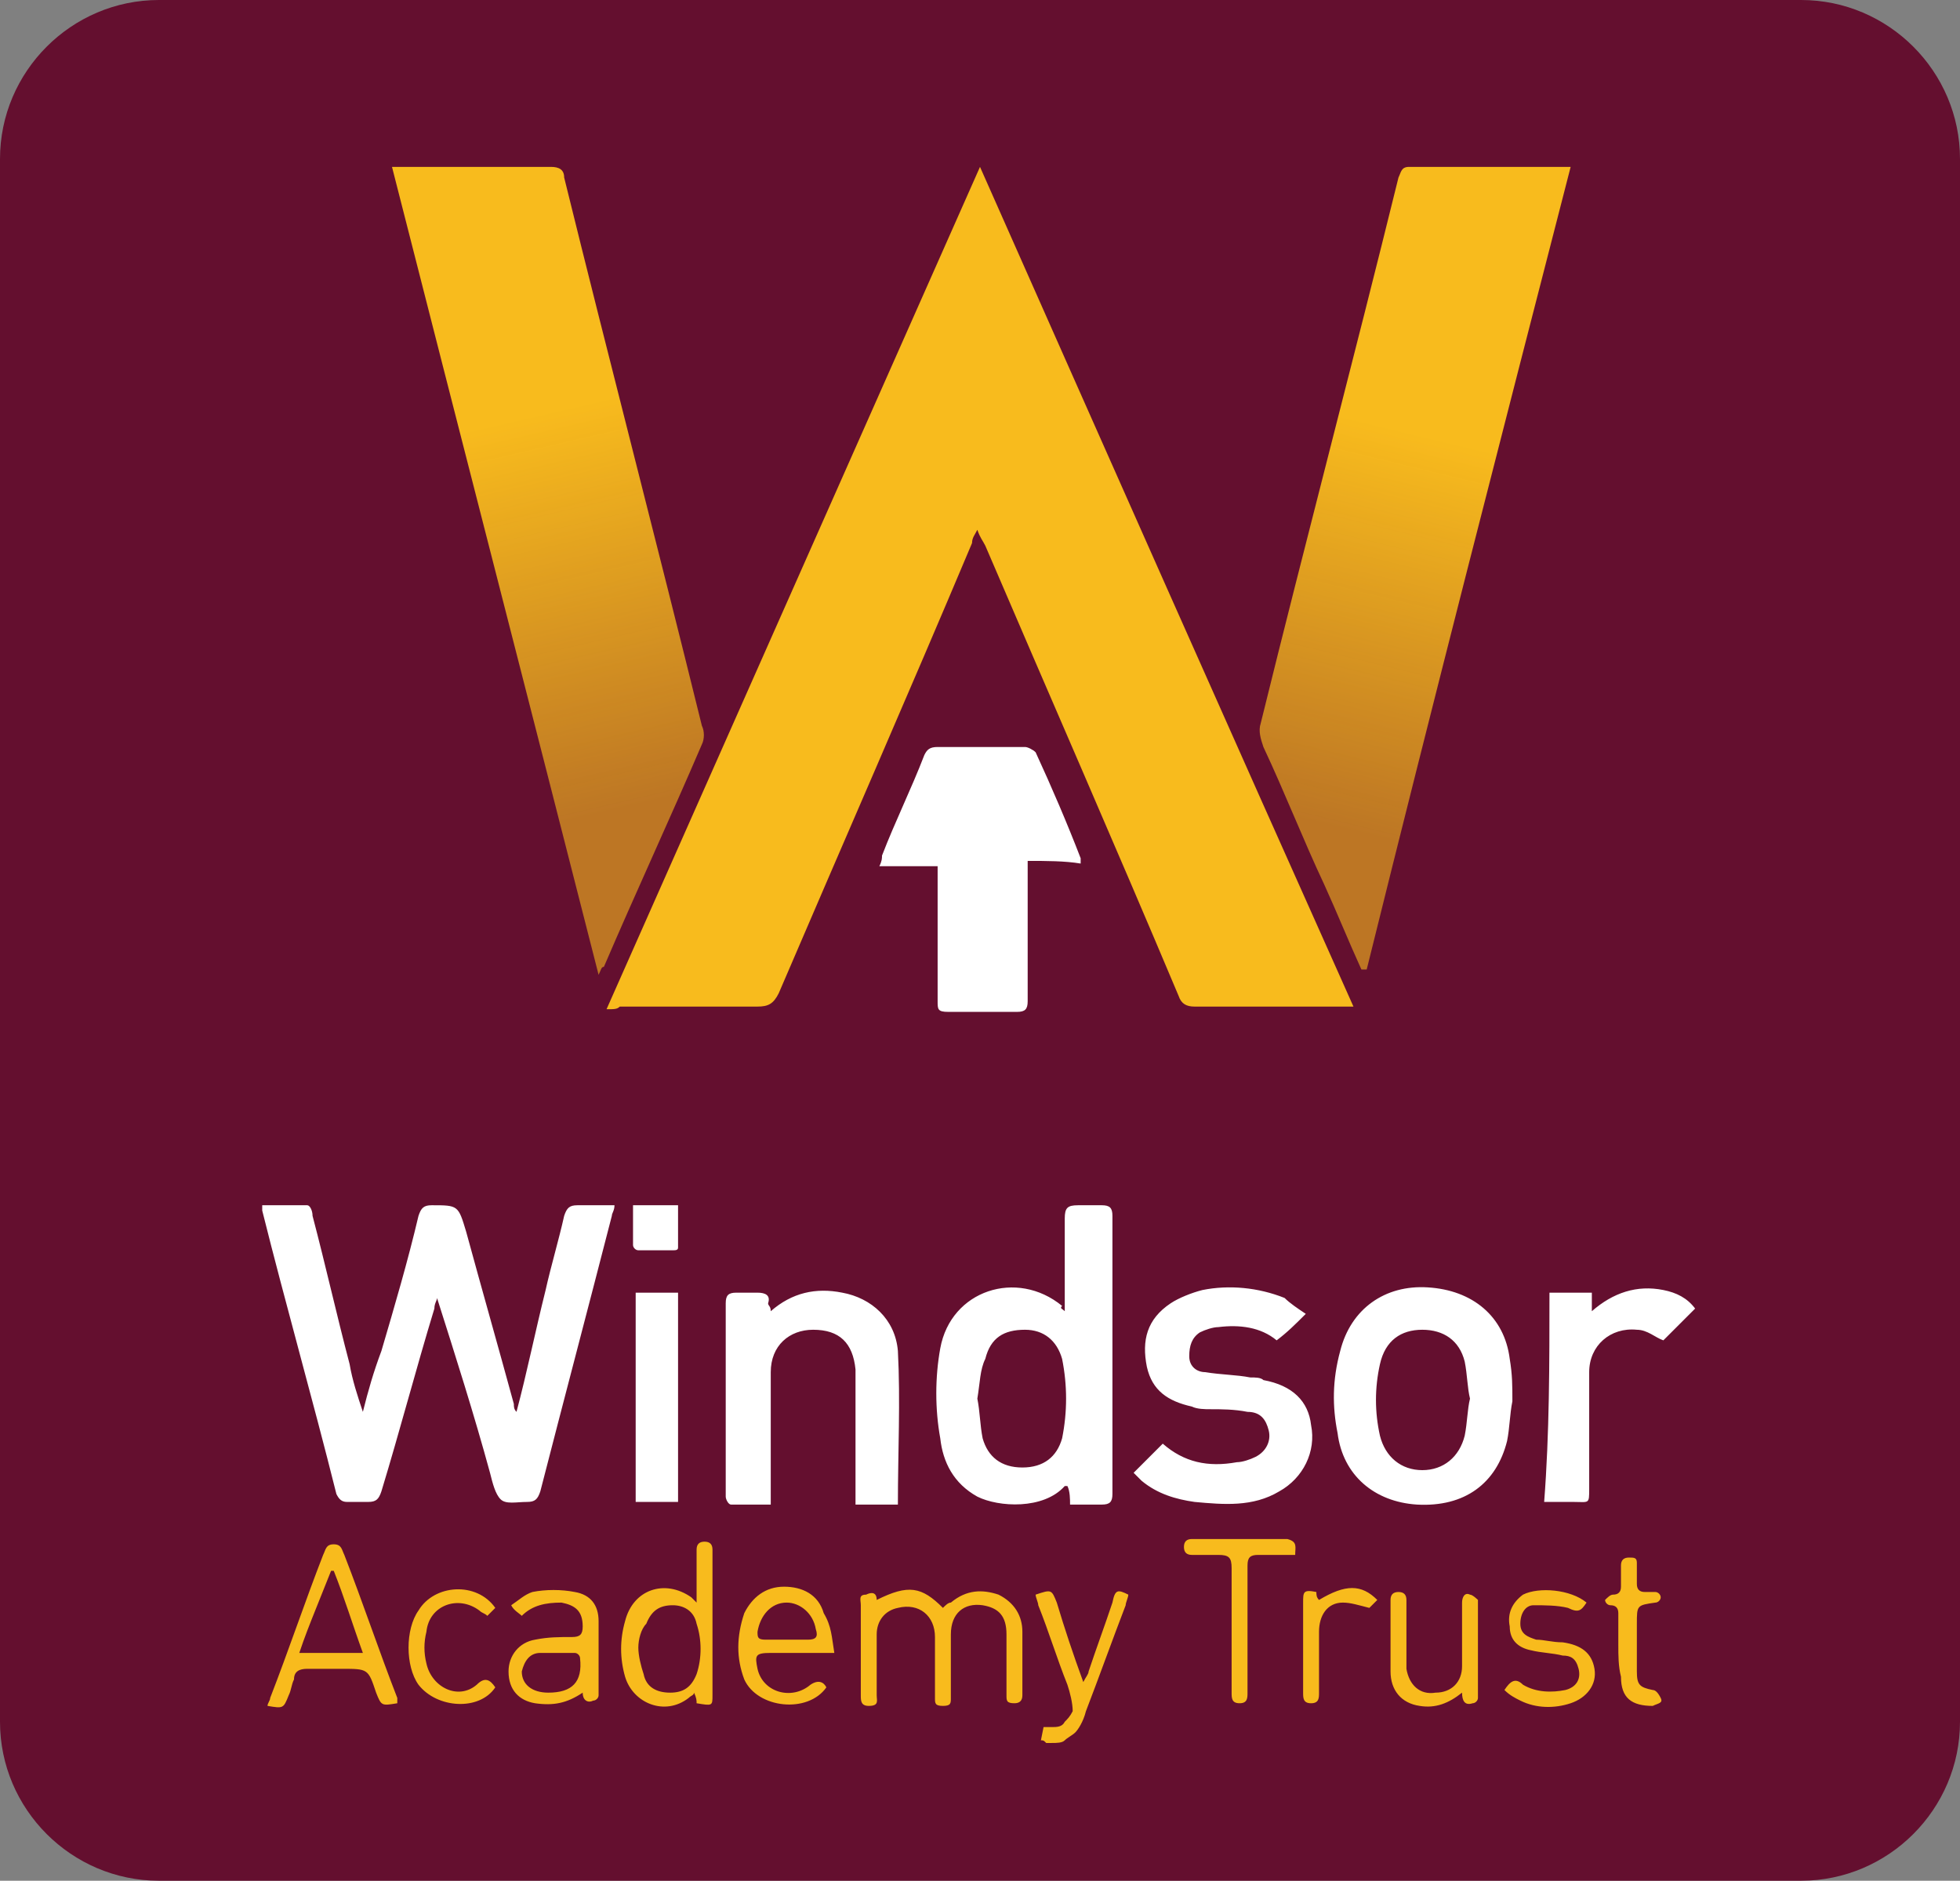 <svg version="1.1" id="Layer_1" xmlns="http://www.w3.org/2000/svg" x="0" y="0" width="74" height="71" xml:space="preserve"><rect width="100%" height="100%" fill="#808080" stroke="none"/><style>.st1{fill:#f8bb1d}.st4{fill:#fff}</style><linearGradient id="SVGID_1_" gradientUnits="userSpaceOnUse" x1="37" y1="70.966" x2="37" y2="0"><stop offset="0" stop-color="#640f2f"/><stop offset="1" stop-color="#640f2f"/></linearGradient><path d="M68 71H6c-3.3 0-6-2.7-6-6V6c0-3.3 2.7-6 6-6h62c3.3 0 6 2.7 6 6v59c0 3.3-2.7 6-6 6z" fill="url(#SVGID_1_)"/><path class="st1" d="M22.9 38.1L37 6.3c4.7 10.6 9.4 21.2 14.1 31.7h-6c-.3 0-.5-.1-.6-.4-2.4-5.7-4.9-11.4-7.3-17-.1-.2-.2-.3-.3-.6-.1.2-.2.3-.2.5-2.4 5.7-4.9 11.4-7.3 17-.2.4-.4.5-.8.5h-5.2c-.1.1-.2.1-.5.1z"/><linearGradient id="SVGID_2_" gradientUnits="userSpaceOnUse" x1="23.788" y1="30.449" x2="16.913" y2=".785"><stop offset="0" stop-color="#f8bb1d" stop-opacity=".6"/><stop offset=".071" stop-color="#f8bb1d" stop-opacity=".656"/><stop offset=".5" stop-color="#f8bb1d"/></linearGradient><path d="M22.6 36.8C20 26.6 17.4 16.5 14.8 6.3h6c.3 0 .5.1.5.4 1.7 6.9 3.5 13.8 5.2 20.7.1.2.1.5 0 .7-1.2 2.8-2.5 5.6-3.7 8.4-.1 0-.1.1-.2.3z" fill="url(#SVGID_2_)"/><linearGradient id="SVGID_3_" gradientUnits="userSpaceOnUse" x1="49.916" y1="31.102" x2="57.042" y2="1.615"><stop offset="0" stop-color="#f8bb1d" stop-opacity=".6"/><stop offset=".071" stop-color="#f8bb1d" stop-opacity=".656"/><stop offset=".5" stop-color="#f8bb1d"/></linearGradient><path d="M51.4 36.6c-.5-1.1-.9-2.1-1.4-3.2-.8-1.7-1.5-3.5-2.3-5.2-.1-.3-.2-.6-.1-.9 1.7-6.9 3.5-13.7 5.2-20.6.1-.2.1-.4.4-.4h6.1c-2.6 10.1-5.2 20.2-7.7 30.3h-.2z" fill="url(#SVGID_3_)"/><path class="st4" d="M38.8 32.5v5.3c0 .3-.1.4-.4.4h-2.6c-.4 0-.4-.1-.4-.4v-5.1h-2.2c.1-.2.1-.3.1-.4.5-1.3 1.1-2.5 1.6-3.8.1-.2.2-.3.5-.3h3.3c.1 0 .3.1.4.2.6 1.3 1.2 2.7 1.7 4v.2c-.6-.1-1.3-.1-2-.1zM19.5 53.3c.4-1.5.7-3 1.1-4.6.2-.9.5-1.9.7-2.8.1-.3.2-.4.5-.4h1.4c0 .2-.1.3-.1.4-.9 3.5-1.8 6.9-2.7 10.4-.1.3-.2.4-.5.4-.4 0-.8.1-1-.1-.2-.2-.3-.6-.4-1-.6-2.2-1.3-4.4-2-6.6 0 .1-.1.2-.1.4-.7 2.3-1.3 4.6-2 6.9-.1.3-.2.4-.5.4h-.8c-.2 0-.3-.1-.4-.3-.9-3.6-1.9-7.1-2.8-10.7v-.2h1.7c.1 0 .2.2.2.4.5 1.9.9 3.7 1.4 5.6.1.6.3 1.2.5 1.8.2-.8.4-1.5.7-2.3.5-1.7 1-3.4 1.4-5.1.1-.3.2-.4.5-.4 1 0 1 0 1.3 1 .6 2.2 1.2 4.3 1.8 6.5 0 .1 0 .2.1.3zm20.7-3.8V46c0-.4.1-.5.5-.5h.9c.3 0 .4.1.4.4v10.5c0 .3-.1.4-.4.4h-1.2c0-.2 0-.5-.1-.7h-.1c-.8.9-2.5.8-3.3.4-.9-.5-1.3-1.3-1.4-2.2-.2-1.1-.2-2.3 0-3.4.4-2.2 2.9-3 4.6-1.6-.1.1 0 .1.1.2zm-3.3 3.3c.1.5.1 1 .2 1.5.2.7.7 1.1 1.5 1.1s1.3-.4 1.5-1.1c.2-1 .2-2 0-3-.2-.7-.7-1.1-1.4-1.1-.8 0-1.3.3-1.5 1.1-.2.4-.2.9-.3 1.5zm20.2.1c-.1.5-.1 1-.2 1.5-.4 1.6-1.6 2.5-3.4 2.4-1.6-.1-2.8-1.1-3-2.7-.2-1-.2-2 .1-3.1.4-1.6 1.7-2.5 3.3-2.4 1.7.1 2.9 1.1 3.1 2.7.1.6.1 1 .1 1.6zm-1.6-.1c-.1-.4-.1-.9-.2-1.4-.2-.8-.8-1.2-1.6-1.2s-1.4.4-1.6 1.3c-.2.9-.2 1.8 0 2.7.2.8.8 1.3 1.6 1.3s1.4-.5 1.6-1.3c.1-.5.1-1 .2-1.4zm-26.4-3.3c.8-.7 1.7-.9 2.7-.7 1.1.2 2 1 2.1 2.2.1 1.9 0 3.8 0 5.8h-1.6v-5.1c-.1-1-.6-1.5-1.6-1.5-.9 0-1.6.6-1.6 1.6v5h-1.5c-.1 0-.2-.2-.2-.3v-7.3c0-.3.1-.4.4-.4h.8c.3 0 .5.1.4.4 0 .1.1.1.1.3zm20.2.1c-.4.4-.7.7-1.1 1-.6-.5-1.4-.6-2.2-.5-.2 0-.5.1-.7.2-.3.2-.4.5-.4.9s.3.6.6.6c.6.1 1.2.1 1.7.2.2 0 .4 0 .5.1 1.1.2 1.7.8 1.8 1.7.2 1-.3 2-1.2 2.5-1 .6-2.1.5-3.2.4-.7-.1-1.4-.3-2-.8l-.3-.3 1.1-1.1c.8.7 1.7.9 2.8.7.2 0 .5-.1.7-.2.4-.2.6-.6.5-1-.1-.4-.3-.7-.8-.7-.5-.1-1-.1-1.4-.1-.2 0-.5 0-.7-.1-.9-.2-1.5-.6-1.7-1.5-.2-1 0-1.8.9-2.4.3-.2.8-.4 1.2-.5 1-.2 2.1-.1 3.1.3.2.2.5.4.8.6zm9.2-.8h1.6v.7c.8-.7 1.7-1 2.7-.8.5.1.9.3 1.2.7l-1.2 1.2c-.3-.1-.6-.4-1-.4-1-.1-1.8.6-1.8 1.6v4.4c0 .6 0 .5-.6.5h-1.1c.2-2.6.2-5.2.2-7.9zm-34.5 0h1.6v7.9H24v-7.9z"/><path class="st1" d="M33.1 60.4c1.2-.6 1.7-.5 2.5.3.1-.1.2-.2.3-.2.6-.5 1.2-.5 1.8-.3.6.3.9.8.9 1.4V64c0 .2-.1.3-.3.3-.3 0-.3-.1-.3-.3v-2.3c0-.7-.3-1-.9-1.1-.7-.1-1.2.3-1.2 1.1v2.4c0 .2 0 .3-.3.3s-.3-.1-.3-.3v-2.3c0-.8-.6-1.3-1.4-1.1-.5.1-.8.5-.8 1V64c0 .2.1.4-.3.4-.3 0-.3-.2-.3-.4v-3.4c0-.2-.1-.4.2-.4.2-.1.4-.1.4.2zM15 64.3c-.6.1-.6.1-.8-.4-.3-.9-.3-.9-1.3-.9h-1.3c-.3 0-.5.1-.5.4-.1.2-.1.4-.2.6-.2.5-.2.5-.8.4 0-.1.1-.2.1-.3.7-1.8 1.3-3.6 2-5.4.1-.2.1-.4.4-.4.3 0 .3.2.4.4.7 1.8 1.3 3.6 2 5.4v.2zm-1.3-1.9c-.4-1.1-.7-2.1-1.1-3.1h-.1l-.6 1.5c-.2.5-.4 1-.6 1.6h2.4zm12.6 1.9c0-.1 0-.2-.1-.4 0 .1-.1.1-.2.2-.9.7-2.1.2-2.4-.8-.2-.7-.2-1.4 0-2.1.3-1.2 1.5-1.6 2.5-.9l.2.2v-2c0-.2.1-.3.3-.3.2 0 .3.1.3.3V64c0 .4 0 .4-.6.3zm-2.2-2.1c0 .3.1.7.2 1 .1.5.5.7 1 .7s.8-.2 1-.7c.2-.6.2-1.3 0-1.9-.1-.5-.5-.7-.9-.7-.5 0-.8.2-1 .7-.2.2-.3.6-.3.9zM19.7 61c-.1-.1-.3-.2-.4-.4.3-.2.5-.4.8-.5.5-.1 1.1-.1 1.6 0 .6.1.9.5.9 1.1V64c0 .1-.1.2-.2.2-.2.1-.4 0-.4-.3-.6.4-1.1.5-1.8.4-.6-.1-1-.5-1-1.2 0-.6.4-1.1 1-1.2.5-.1.9-.1 1.4-.1.3 0 .4-.1.4-.4 0-.6-.3-.8-.8-.9-.6 0-1.1.1-1.5.5zm1 2.9c.9 0 1.3-.4 1.2-1.3 0-.1-.1-.2-.2-.2h-1.3c-.4 0-.6.3-.7.7 0 .5.4.8 1 .8zm10.8-1.5h-2.4c-.6 0-.6.1-.5.6.2.9 1.3 1.2 2 .6.3-.2.5-.1.6.1-.7 1-2.6.8-3.1-.3-.3-.8-.3-1.6 0-2.5.3-.6.8-1 1.5-1s1.3.3 1.5 1c.3.5.3.9.4 1.5zm-1.8-.5h.8c.3 0 .4-.1.3-.4-.1-.6-.6-1-1.1-1-.6 0-1 .5-1.1 1.1 0 .2 0 .3.3.3h.8zm19.2-3.2h-1.4c-.3 0-.4.1-.4.4v4.8c0 .2 0 .4-.3.4s-.3-.2-.3-.4v-4.7c0-.4-.1-.5-.5-.5h-1c-.2 0-.3-.1-.3-.3 0-.2.1-.3.3-.3h3.6c.4.1.3.3.3.6zm6.3 5.2c-.5.4-1 .6-1.6.5-.7-.1-1.1-.6-1.1-1.3v-2.7c0-.2.1-.3.3-.3.2 0 .3.1.3.3V63c.1.6.5 1 1.1.9.6 0 1-.4 1-1v-2.4c0-.2.1-.4.3-.3.1 0 .3.2.3.2v3.7c0 .1-.1.2-.2.2-.3.1-.4-.1-.4-.4zm4.7-3.4c-.2.3-.3.4-.7.2-.4-.1-.9-.1-1.3-.1-.3 0-.5.3-.5.7 0 .4.3.5.6.6.3 0 .6.1 1 .1.7.1 1.1.4 1.2 1 .1.6-.3 1.1-.9 1.3-.6.2-1.3.2-1.9-.1-.2-.1-.4-.2-.6-.4.2-.3.4-.5.7-.2.5.3 1.1.3 1.6.2.4-.1.6-.4.5-.8-.1-.4-.3-.5-.6-.5-.4-.1-.8-.1-1.2-.2-.5-.1-.8-.4-.8-.9-.1-.5.1-.9.5-1.2.6-.3 1.8-.2 2.4.3zm-17.9 0c-.3.9-.6 1.7-.9 2.6 0 .1-.1.2-.2.4-.4-1.1-.7-2-1-3-.2-.5-.2-.5-.8-.3 0 .1.1.3.1.4.4 1 .7 2 1.1 3 .1.3.2.7.2 1-.1.2-.2.3-.3.4-.1.2-.3.2-.5.2h-.3l-.1.5c.1 0 .1 0 .2.1h.2c.2 0 .4 0 .5-.1.1-.1.3-.2.4-.3.1-.1.3-.4.4-.8.5-1.3 1-2.7 1.5-4 0-.1.1-.3.1-.4-.4-.2-.5-.2-.6.3zm-23.3.2l-.3.3c-.1-.1-.2-.1-.3-.2-.8-.6-1.9-.2-2 .8-.1.4-.1.8 0 1.2.2.9 1.2 1.4 1.9.8.3-.3.5-.2.7.1-.6.9-2.2.8-2.9-.1-.5-.7-.5-2.1 0-2.8.6-1 2.2-1.1 2.9-.1zm42.4 1.4v-1.2c0-.2-.1-.3-.3-.3-.1 0-.2-.1-.2-.2.1-.1.2-.2.3-.2.2 0 .3-.1.3-.3v-.8c0-.2.1-.3.3-.3.2 0 .3 0 .3.2v.8c0 .2.1.3.3.3h.4c.1 0 .2.1.2.2s-.1.2-.2.2c-.7.1-.7.1-.7.8v1.8c0 .5.1.6.6.7.1 0 .2.1.3.3.1.2-.1.2-.3.3-.8 0-1.2-.3-1.2-1.1-.1-.4-.1-.8-.1-1.2zm-11.4-2c0 .1 0 .2.1.3 1-.6 1.6-.6 2.2 0l-.3.3c-.4-.1-.7-.2-1-.2-.6 0-.9.5-.9 1.1v2.3c0 .2 0 .4-.3.4s-.3-.2-.3-.4v-3.4c0-.4 0-.5.5-.4z"/><path class="st4" d="M23.9 45.5h1.7v1.6c0 .1-.1.1-.2.1h-1.3c-.1 0-.2-.1-.2-.2v-1.5z"/></svg>